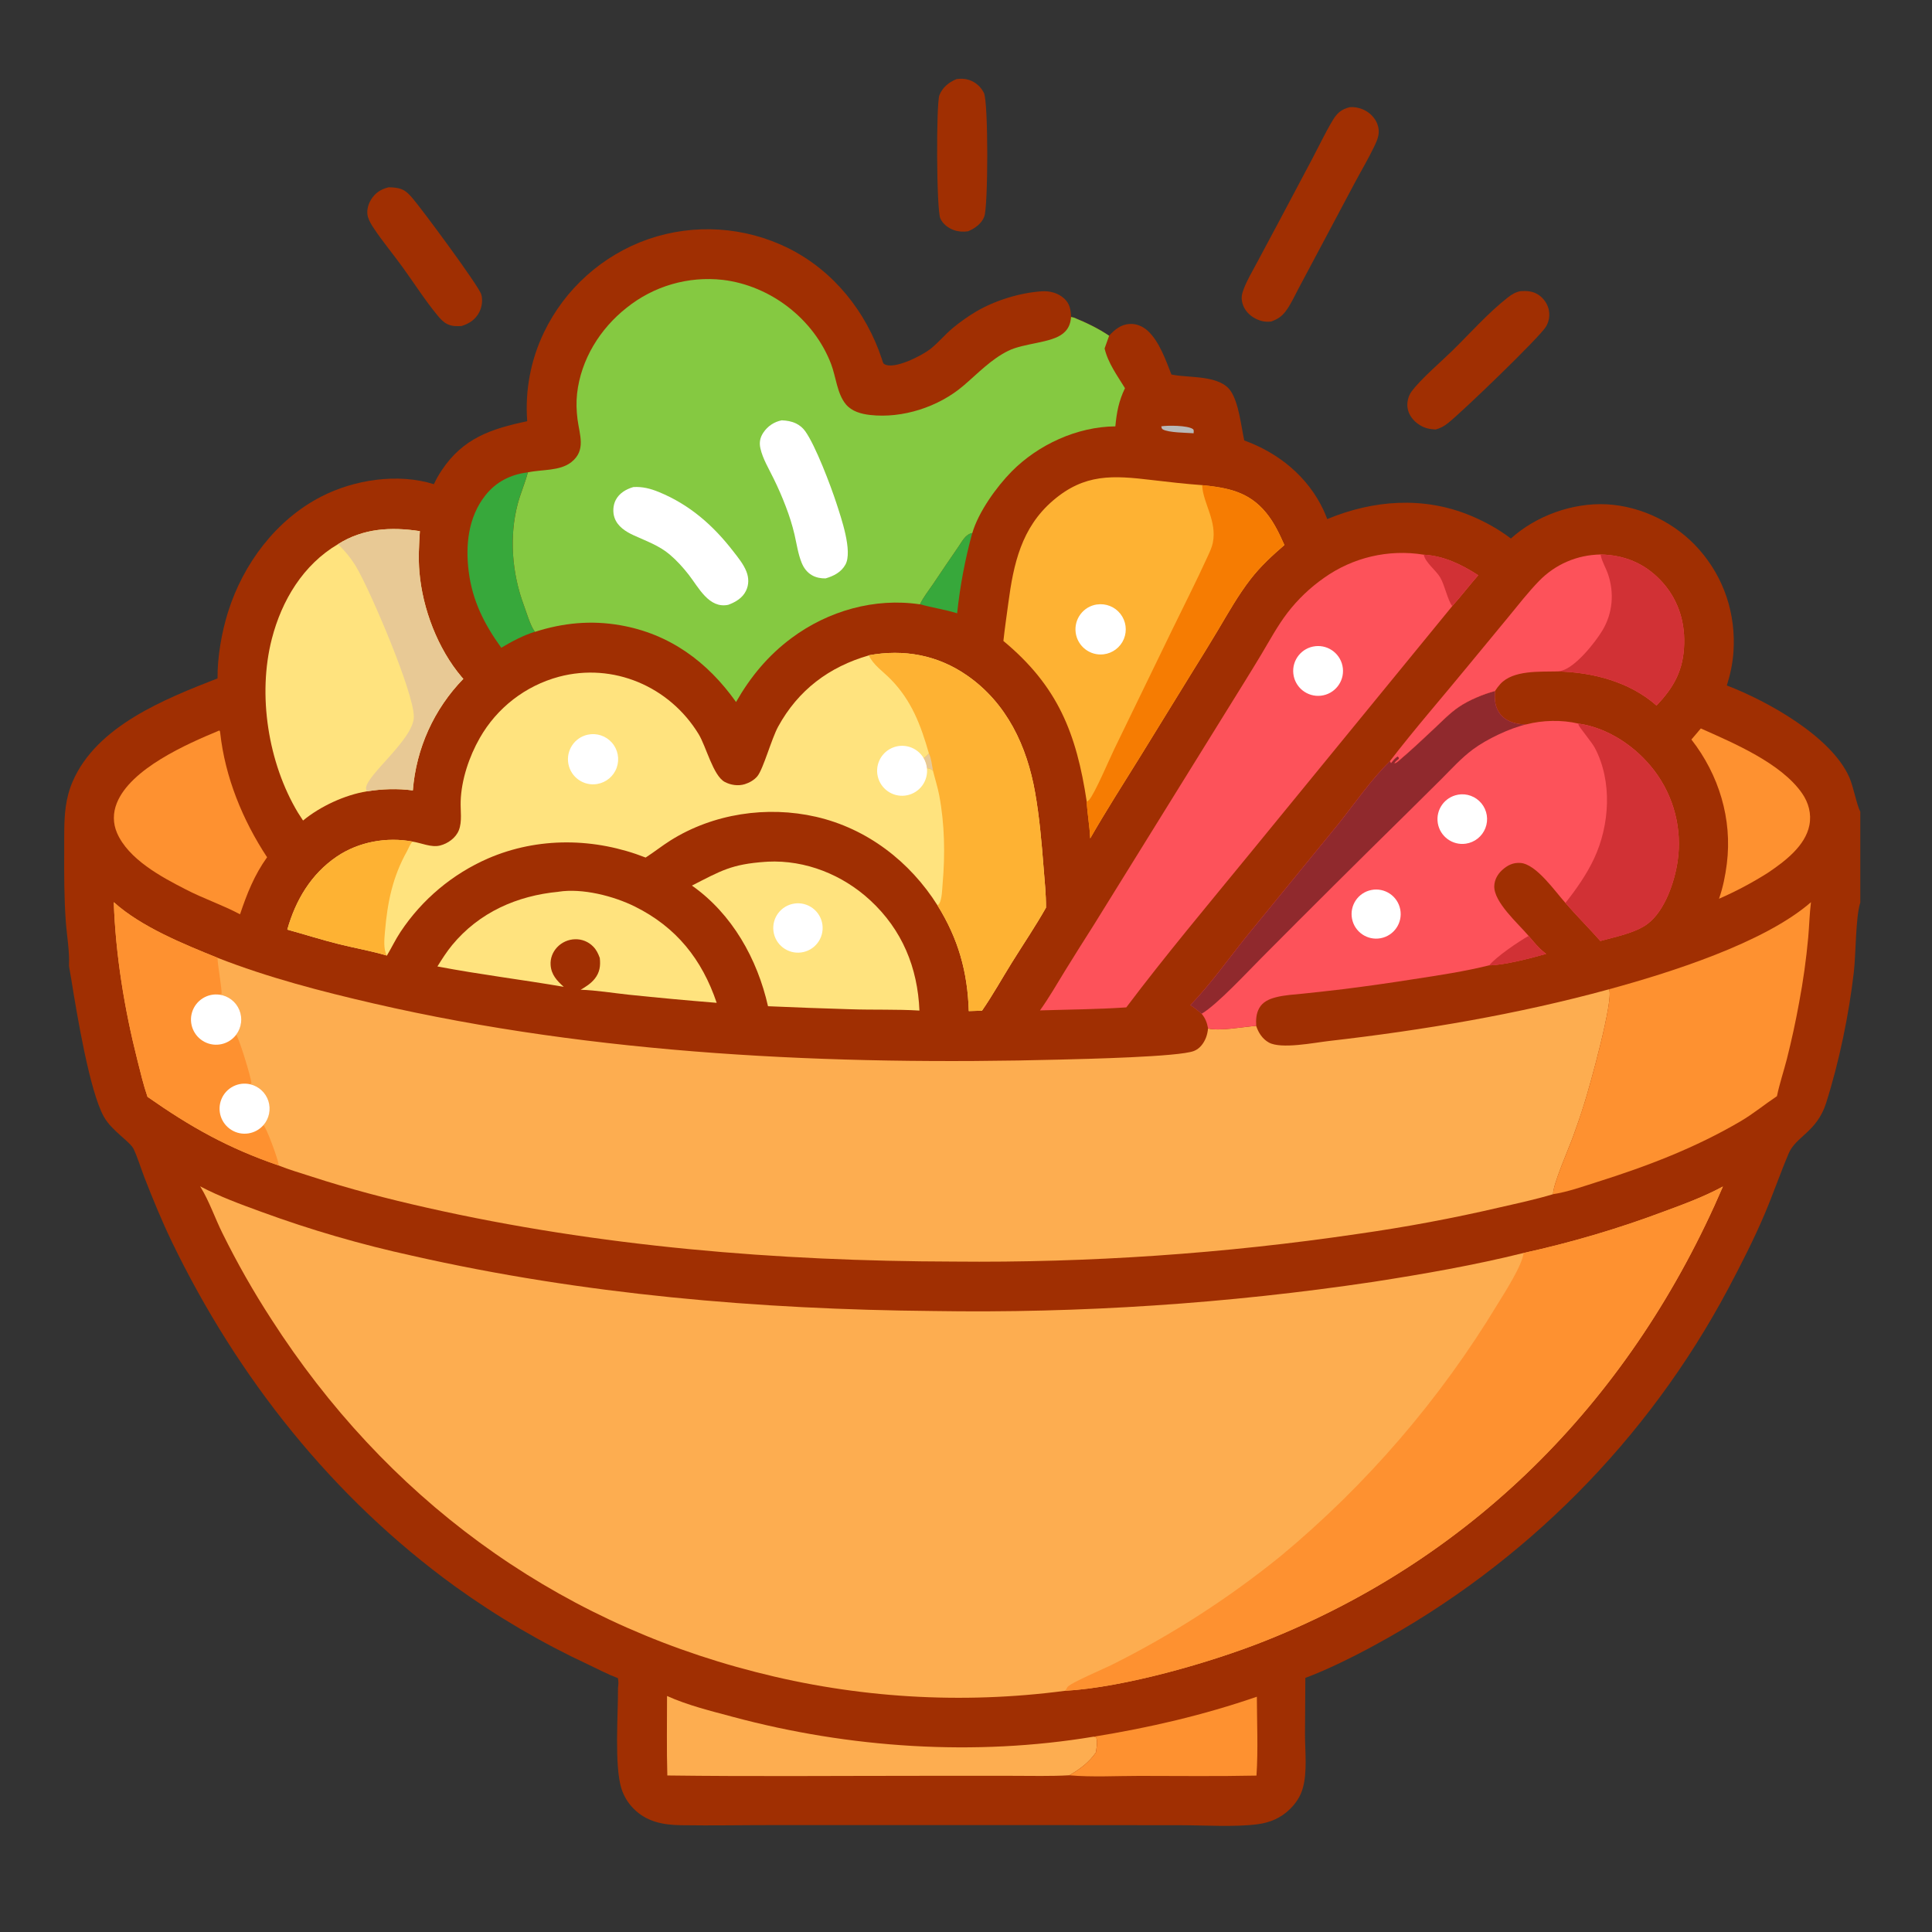 <?xml version="1.0" encoding="UTF-8"?> <svg xmlns="http://www.w3.org/2000/svg" id="Layer_1" version="1.1" viewBox="0 0 512 512"><rect x="0" y="0" width="512" height="512" fill="#333333" stroke="none"/><defs><style> .st0 { fill: #a02f02; } .st1 { fill: #fd525a; } .st2 { fill: #85c941; } .st3 { fill: #fdad50; } .st4 { fill: #fe9130; } .st5 { fill: #fff; } .st6 { fill: #b8b8b7; } .st7 { fill: #f67c02; } .st8 { fill: #d13135; } .st9 { fill: #feb233; } .st10 { fill: #e8c995; } .st11 { fill: #90292d; } .st12 { fill: #ffe37e; } .st13 { fill: #37a83b; } .st14 { fill: #357515; } </style></defs><path class="st0" d="M139.72,111.63c-.62-8.09.91-16.2,4.42-23.52,5.56-11.57,15.49-20.46,27.61-24.72,12.23-4.22,25.64-3.35,37.22,2.41,11.94,5.96,20.6,16.83,24.75,29.39.12.35.25,1.04.55,1.25,2.55,1.71,10.12-2.26,12.23-3.91,2.14-1.67,3.9-3.86,6-5.6,1.91-1.59,3.94-3.02,6.07-4.3,5.01-2.97,11.63-5.04,17.48-5.43,2.18-.14,4.37.43,6,1.94,1.45,1.34,1.73,2.96,1.79,4.85l.75.17c3.28,1.34,6.38,2.82,9.33,4.8,1.52-1.62,3.1-2.97,5.45-3.11,1.8-.11,3.51.64,4.83,1.85,3.02,2.79,4.77,7.79,6.23,11.54l.33.07c4.5.89,12.52.03,15.41,4.35,2.14,3.2,2.74,9.26,3.57,13.07,9.05,3.26,16.78,9.54,20.95,18.34.38.82.72,1.64,1.04,2.49,12.23-5.07,25.53-6.08,37.95-.93,3.85,1.6,7.4,3.57,10.72,6.08,6.67-6.03,16.39-9.54,25.41-9.06,9.26.5,18.34,5.01,24.45,11.94,6.68,7.57,9.81,17.17,9.12,27.22-.21,3.05-.84,5.94-1.75,8.85,10.79,4.13,27.67,13.51,32.45,24.32,1.11,2.5,1.98,7.42,2.92,9.13v24.09c-.02.07-.05.14-.07.21-1.17,3.83-1.1,13.44-1.64,18.18-1.3,11.29-3.9,23.86-7.35,34.72-2.42,7.63-8.02,8.88-9.91,13.34-2.27,5.36-4.17,10.89-6.45,16.25-2.85,6.67-6.19,13.23-9.59,19.63-21.31,40.03-53.93,72.9-93.79,94.52-5.3,2.9-12.58,6.51-18.27,8.61l-.09,14.96c0,4.54.65,9.92-.59,14.29-.61,2.15-1.81,3.95-3.39,5.51-2.43,2.39-5.3,3.6-8.64,4.03-6.01.78-14.06.26-20.32.25l-37.17-.03h-70.3c-8.31-.01-16.65.16-24.96.03-4.76-.07-9.18-.91-12.63-4.46-1.47-1.49-2.55-3.31-3.17-5.3-1.89-6.15-.85-19.63-.89-26.67.13-.94.17-1.61-.03-2.54-2.65-1-5.24-2.37-7.8-3.58-12.41-5.78-24.25-12.73-35.35-20.73-32.41-23.49-57.65-55.34-75.02-91.26-2.69-5.57-5.05-11.34-7.3-17.11-.96-2.47-1.74-5.13-2.85-7.52-.93-1.99-5.75-4.79-7.86-8.51-3.86-6.8-7.27-27.79-8.63-36.21l-.66-3.82c.2-3.83-.56-7.95-.84-11.78-.45-6.24-.45-12.52-.42-18.78.02-3.86-.11-7.81.41-11.64.32-2.32.9-4.52,1.83-6.68,6.37-14.74,24.38-21.85,38.39-27.33-.04-5.74,1.09-12.2,2.81-17.67,4-12.69,12.68-24.33,24.64-30.49,8.76-4.52,20.36-6.3,29.89-3.3.58-1.26,1.26-2.47,2.03-3.62,5.66-8.58,13.17-11.07,22.7-13.07Z"></path><path class="st2" d="M139.87,125.19c3.69-.83,8.47-.29,11.55-2.73,3.93-3.11,2.17-7.2,1.63-11.33-.29-2.22-.37-4.59-.12-6.82,1.02-9.03,6.06-17.18,13.13-22.75,7.17-5.76,16.35-8.43,25.49-7.39,12.64,1.51,24.14,10.37,28.7,22.3,1.29,3.37,1.58,7.86,3.91,10.67,1.56,1.89,4.08,2.57,6.42,2.83,8.59.98,18.16-2.14,24.71-7.73,3.83-3.26,7.29-6.98,11.86-9.25,4.22-2.11,11.49-2.05,14.6-4.64,1.44-1.2,1.93-2.53,2.1-4.35l.75.17c3.28,1.34,6.38,2.82,9.33,4.8l-1.2,3.37c.88,3.83,3.37,7.21,5.4,10.53-1.64,3.4-2.2,6.38-2.55,10.12-10.1.08-20.44,4.83-27.49,11.97-4.02,4.07-8.82,10.77-10.42,16.31-1.8.33-2.64,2.12-3.63,3.56-2.29,3.3-4.52,6.63-6.76,9.96-1.13,1.68-2.63,3.53-3.46,5.37-12.04-1.81-24.35,1.71-34.07,8.94-6.2,4.61-10.87,10.26-14.69,16.94-7.56-10.66-17.62-18.08-30.7-20.35-7.73-1.35-15.13-.63-22.57,1.75-.07-.08-.15-.15-.21-.24-1.08-1.55-2.08-4.98-2.78-6.86-3.12-8.4-3.9-18.13-1.59-26.82.72-2.73,1.88-5.33,2.6-8.06l.07-.26Z"></path><path class="st5" d="M207.21,111.39c1.29.06,2.52.25,3.7.81.99.47,1.85,1.18,2.48,2.07,2.71,3.76,6.75,14.41,8.28,19.12,1.25,3.87,4.33,12.69,2.38,16.23-1.11,2.02-3.14,3.05-5.27,3.66-1.26.02-2.52-.21-3.62-.85-1.26-.73-2.13-1.88-2.68-3.21-.97-2.35-1.35-5.06-1.92-7.54-.6-2.56-1.37-4.98-2.31-7.43-.96-2.53-2.04-5.01-3.24-7.44-1.23-2.54-2.89-5.25-3.5-8.02-.34-1.52-.09-2.84.78-4.14,1.16-1.74,2.88-2.88,4.91-3.27Z"></path><path class="st5" d="M167.81,129.08c2.42-.16,4.56.4,6.77,1.3,8.17,3.34,14.43,8.85,19.75,15.74,1.28,1.65,2.72,3.4,3.49,5.37.64,1.65.67,3.44-.11,5.05-.94,1.96-2.75,3-4.7,3.74-5.13,1.09-7.87-4.62-10.52-8.01-1.48-1.89-3.16-3.75-4.99-5.3-2.8-2.39-6.27-3.6-9.57-5.11-2.13-.98-4.28-2.34-5.08-4.67-.5-1.46-.39-3.3.32-4.67.94-1.82,2.73-2.87,4.63-3.43Z"></path><path class="st13" d="M132.84,171.66c-4.47-6.18-7.62-12.4-8.61-20.05-.92-7.06-.17-14.53,4.37-20.3,2.85-3.63,6.73-5.58,11.28-6.13l-.07.26c-.72,2.73-1.88,5.33-2.6,8.06-2.31,8.69-1.52,18.42,1.59,26.82.7,1.88,1.69,5.31,2.78,6.86.06.09.14.16.21.24-3.09.92-6.18,2.6-8.94,4.23Z"></path><path class="st13" d="M243.81,160.14c.83-1.84,2.33-3.69,3.46-5.37,2.24-3.33,4.48-6.66,6.76-9.96,1-1.43,1.83-3.23,3.63-3.56-1.91,6.97-3.25,14.09-4.01,21.28-3.24-1.02-6.6-1.47-9.84-2.4Z"></path><path class="st3" d="M403.76,332.06c12.62-2.77,25.03-6.43,37.13-10.97,5.37-1.98,10.64-3.92,15.7-6.65-23.79,55.34-64.92,97.91-121.11,120.33-14.65,5.85-37.54,12.4-53.22,13.31-27.42,3.62-55.28,1.92-82.05-4.99-54.12-13.81-98.16-46.6-128.28-93.45-4.78-7.36-9.11-14.99-12.99-22.85-1.97-3.97-3.45-8.37-5.74-12.14-.05-.09-.11-.18-.17-.27,5.21,2.75,10.8,4.79,16.32,6.8,13.05,4.78,26.41,8.66,39.99,11.62,45.2,10.24,91.66,14.21,137.93,14.63,39.04.63,78.07-1.96,116.69-7.73,13.33-2.07,26.7-4.4,39.8-7.65Z"></path><path class="st4" d="M403.76,332.06c12.62-2.77,25.03-6.43,37.13-10.97,5.37-1.98,10.64-3.92,15.7-6.65-23.79,55.34-64.92,97.91-121.11,120.33-14.65,5.85-37.54,12.4-53.22,13.31.26-.31.42-.55.58-.92.43-1,9.91-5.02,11.61-5.87,16.03-7.99,31.13-17.71,45.04-28.99,22.71-18.88,42.11-41.43,57.4-66.71,1.82-2.96,6.56-10.32,6.87-13.53Z"></path><path class="st3" d="M30.18,239.11c7.29,6.55,18.46,11.07,27.47,14.72,13.36,5.23,27.45,8.89,41.41,12.11,58.99,13.6,121.6,16.43,181.96,14.86,6.1-.16,31.53-.71,35.41-2.29,1.54-.62,2.54-1.98,3.15-3.48.31-.78.47-1.64.57-2.47,3.12.76,9.3-.45,12.75-.69.59,1.8,1.65,3.45,3.34,4.4,3.25,1.83,12.09.04,15.96-.4,24.92-2.85,50.01-7.08,74.21-13.7,1.35,2.59-5.17,25.91-6.51,30.15-.93,3-1.95,5.97-3.03,8.92-1.18,3.24-5.31,12.59-5.29,15.23-4.64,1.4-9.43,2.42-14.15,3.5-12.4,2.89-24.93,5.23-37.54,7.02-35.45,5.24-71.26,7.69-107.1,7.34-46.81-.1-93.99-3.97-139.71-14.29-10.34-2.33-20.5-4.97-30.59-8.26-2.89-.94-5.87-1.79-8.68-2.93-13.43-4.63-23.18-10.1-34.72-18.18-1.08-3.12-1.85-6.43-2.66-9.63-3.45-13.63-5.79-27.88-6.28-41.94Z"></path><path class="st4" d="M30.18,239.11c7.29,6.55,18.46,11.07,27.47,14.72-.01,1.88,1.32,8.89,1.03,9.65l-.51.12c2.34.32,4.34,1.86,5.24,4.04.91,2.18.59,4.68-.83,6.57.72.75,4.05,11.55,4.04,12.86l-.31.28c2.27.53,4.09,2.21,4.81,4.43.71,2.22.21,4.65-1.32,6.4.79.51,3.83,8.94,4.02,10.29.02.13,0,.26,0,.38-13.43-4.63-23.18-10.1-34.72-18.18-1.08-3.12-1.85-6.43-2.66-9.63-3.45-13.63-5.79-27.88-6.28-41.94Z"></path><path class="st5" d="M62.59,274.21c-1.95,2.59-5.49,3.4-8.37,1.91-2.88-1.49-4.28-4.84-3.3-7.93.98-3.09,4.04-5.03,7.26-4.59,2.34.32,4.34,1.86,5.24,4.04.91,2.18.59,4.68-.83,6.57Z"></path><path class="st5" d="M69.8,298.18c-2.14,2.44-5.73,2.98-8.48,1.26-2.76-1.71-3.87-5.17-2.63-8.17,1.24-3,4.47-4.66,7.63-3.92,2.27.53,4.09,2.21,4.81,4.43.71,2.22.21,4.65-1.32,6.4Z"></path><path class="st12" d="M230.24,173.66c9.29-1.7,18.22-.09,26.05,5.35,10.53,7.32,15.86,18.7,18.03,31.05,1.14,6.48,1.71,13.08,2.22,19.64.28,3.58.68,7.23.66,10.83-2.8,4.96-6.02,9.7-9.03,14.54-2.64,4.24-5.1,8.67-7.93,12.77l-3.5.11c-.32-10.41-2.77-19.13-8.28-28-7.32-11.64-18.69-20.39-32.2-23.49-13-2.98-27.25-.85-38.58,6.27-2.25,1.42-4.34,3.09-6.58,4.53-13.41-5.26-28.46-5.53-41.79.25-9.43,4.12-17.47,10.87-23.16,19.44-1.36,2.04-2.37,4.22-3.62,6.29-4.12-1.23-8.47-1.98-12.65-3.02-4.63-1.15-9.15-2.6-13.74-3.86,2.2-7.81,6.31-14.75,13.14-19.37,5.78-3.91,13.24-5.25,20.08-3.95,2.3.35,4.92,1.61,7.24,1.04,2.08-.51,4.2-2.03,5-4.06.91-2.3.4-5.21.48-7.65.18-5.71,2.25-11.87,5.07-16.8,4.54-7.99,12.09-13.83,20.96-16.22,14.38-3.83,29.3,2.55,37.02,15.18,2.01,3.28,3.85,11.03,6.93,12.69,1.59.85,3.58,1.13,5.31.6,1.23-.38,2.52-1.11,3.35-2.12,1.58-1.95,3.72-9.88,5.49-13.12,5.31-9.7,13.5-15.86,24.03-18.89Z"></path><path class="st9" d="M230.24,173.66c9.29-1.7,18.22-.09,26.05,5.35,10.53,7.32,15.86,18.7,18.03,31.05,1.14,6.48,1.71,13.08,2.22,19.64.28,3.58.68,7.23.66,10.83-2.8,4.96-6.02,9.7-9.03,14.54-2.64,4.24-5.1,8.67-7.93,12.77l-3.5.11c-.32-10.41-2.77-19.13-8.28-28,.02-.02.04-.05.06-.07.12-.12.31-.29.41-.44.72-1.16.76-3.93.88-5.31.67-7.71.54-15.72-.9-23.34-.42-2.2-1.12-4.37-1.66-6.54-.6-.45-.83-.63-1.61-.65-.1-.95-.4-1.87-.89-2.69.55-.29.97-.8,1.42-1.23-2.12-7.45-4.59-14.05-10.17-19.72-1.96-1.99-4.58-3.74-5.77-6.3Z"></path><path class="st10" d="M246.18,199.67c.67,1.49.76,2.99,1.08,4.57-.6-.45-.83-.63-1.61-.65-.1-.95-.4-1.87-.89-2.69.55-.29.97-.8,1.42-1.23Z"></path><path class="st9" d="M76.14,246.35c2.2-7.81,6.31-14.75,13.14-19.37,5.78-3.91,13.24-5.25,20.08-3.95-.68.57-1.06,1.75-1.49,2.53-3.84,6.85-5.19,13.55-5.85,21.31-.16,1.84-.47,4.74.5,6.36-4.12-1.23-8.47-1.98-12.65-3.02-4.63-1.15-9.15-2.6-13.74-3.86Z"></path><path class="st5" d="M245.65,203.59c.35,3.36-1.89,6.44-5.2,7.15-3.3.71-6.61-1.19-7.67-4.4-1.06-3.21.47-6.7,3.55-8.1,3.08-1.4,6.71-.26,8.43,2.65.49.82.79,1.74.89,2.69Z"></path><path class="st5" d="M155.75,194.7c2.36-.51,4.82.3,6.41,2.11,1.6,1.82,2.08,4.35,1.27,6.63-.81,2.28-2.8,3.93-5.18,4.33-3.56.59-6.95-1.77-7.62-5.32s1.6-6.99,5.13-7.75Z"></path><path class="st1" d="M396.21,183.12c-.21,2.24-.04,4.39,1.44,6.21,1.36,1.67,3.49,2.4,5.58,2.59.42.04.84.04,1.26.05,4.25-1.13,9.47-1.24,13.76-.22,7.89,1.08,15.36,6.16,20.12,12.42,5.24,6.87,7.48,15.57,6.21,24.12-.79,5.4-3.38,13.07-7.91,16.5-3.27,2.48-8.64,3.47-12.56,4.58-3.02-3.42-6.28-6.65-9.26-10.09-2.74-3.05-7.72-10.29-11.91-10.59-1.98-.14-3.48.62-4.91,1.94-1.17,1.08-1.96,2.53-2.03,4.14-.18,4.33,6.43,10.06,9.1,13.25,1.29,1.48,2.54,3.12,4.1,4.33.11.09.23.18.34.27.07.05.14.1.21.16-3.75,1.08-11.32,3.05-15.07,3.04-6.64,1.64-13.35,2.65-20.1,3.68-6.13.97-12.28,1.84-18.44,2.62-3.56.42-7.11.82-10.67,1.19-2.47.26-5.06.37-7.46,1.01-1.74.46-3.37,1.2-4.29,2.83-.83,1.48-.9,3.06-.81,4.71-3.45.24-9.62,1.46-12.75.69-.29-1.56-.71-2.66-1.71-3.9-.97-.83-1.9-1.6-2.99-2.28,5.49-5.7,10.18-12.39,15.16-18.56l23.95-29.31c4.31-5.38,8.89-12.05,13.81-16.81l.27.53c.54-.65,1.02-1.37,1.8-1.76.35.42.28.19.25.68-.46.35-.81.6-1.14,1.09.45.09,1.1-.6,1.46-.9,3.12-2.66,6.14-5.5,9.13-8.31,2.07-1.95,4.15-4.11,6.51-5.7,2.68-1.81,6.43-3.37,9.56-4.2Z"></path><path class="st11" d="M396.21,183.12c-.21,2.24-.04,4.39,1.44,6.21,1.36,1.67,3.49,2.4,5.58,2.59.42.04.84.04,1.26.05-4.44,1.02-10.52,3.93-14.14,6.62-3.06,2.27-5.66,5.15-8.34,7.84l-9.12,9.04c-12.91,12.69-25.75,25.46-38.51,38.3-3.62,3.61-11.82,12.48-15.94,14.89-.97-.83-1.9-1.6-2.99-2.28,5.49-5.7,10.18-12.39,15.16-18.56l23.95-29.31c4.31-5.38,8.89-12.05,13.81-16.81l.27.53c.54-.65,1.02-1.37,1.8-1.76.35.42.28.19.25.68-.46.35-.81.6-1.14,1.09.45.09,1.1-.6,1.46-.9,3.12-2.66,6.14-5.5,9.13-8.31,2.07-1.95,4.15-4.11,6.51-5.7,2.68-1.81,6.43-3.37,9.56-4.2Z"></path><path class="st8" d="M418.25,191.76c7.89,1.08,15.36,6.16,20.12,12.42,5.24,6.87,7.48,15.57,6.21,24.12-.79,5.4-3.38,13.07-7.91,16.5-3.27,2.48-8.64,3.47-12.56,4.58-3.02-3.42-6.28-6.65-9.26-10.09,2.86-3.61,5.62-7.55,7.58-11.72,4.18-8.88,4.91-20.55.2-29.41-.76-1.43-4.12-5.46-4.28-6.03-.03-.12-.06-.25-.09-.37Z"></path><path class="st8" d="M405.1,248.03c1.29,1.48,2.54,3.12,4.1,4.33.11.09.23.18.34.27.07.05.14.1.21.16-3.75,1.08-11.32,3.05-15.07,3.04,1.62-2.14,7.95-6.45,10.42-7.8Z"></path><path class="st5" d="M386.36,210.6c2.34-.42,4.72.46,6.23,2.29,1.51,1.83,1.92,4.33,1.06,6.55-.85,2.21-2.84,3.8-5.18,4.14-3.55.52-6.86-1.91-7.44-5.45-.57-3.54,1.8-6.89,5.33-7.52Z"></path><path class="st5" d="M363.41,235.86c3.54-.71,6.99,1.6,7.67,5.15.68,3.55-1.65,6.97-5.21,7.63-3.51.65-6.9-1.66-7.57-5.17-.68-3.51,1.6-6.91,5.11-7.61Z"></path><path class="st1" d="M275.61,267.76c2.39-3.34,4.51-7.04,6.66-10.54,2.5-4.04,5.03-8.07,7.58-12.07l35.81-57.75c2.88-4.66,5.8-9.3,8.61-13.99,2.23-3.73,4.3-7.59,6.95-11.05,2.72-3.53,5.97-6.63,9.62-9.19,7.67-5.47,17.18-7.69,26.48-6.17,5.32.31,10.04,2.6,14.43,5.45-2.35,2.68-4.51,5.52-6.88,8.17l-53.97,65.98c-10.91,13.34-22.05,26.61-32.42,40.37-7.58.52-15.26.56-22.85.8Z"></path><path class="st8" d="M377.31,146.99c5.32.31,10.04,2.6,14.43,5.45-2.35,2.68-4.51,5.52-6.88,8.17-1.2-1.5-1.99-5.54-3.18-7.56-1.13-1.93-4-4-4.36-6.06Z"></path><path class="st5" d="M348.57,171.25c3.62-.41,6.89,2.2,7.3,5.83.41,3.62-2.21,6.89-5.83,7.29s-6.89-2.21-7.29-5.83c-.41-3.62,2.2-6.89,5.83-7.29Z"></path><path class="st9" d="M265.91,169.86c.36-3.34.86-6.67,1.3-10,1.38-10.41,3.46-19.98,11.79-27.16,8.42-7.26,15.96-6.71,26.25-5.49,4.43.53,8.89,1.03,13.35,1.36,6.8.69,12.36,1.74,16.92,7.3,2.12,2.58,3.51,5.54,4.86,8.57-3.24,2.8-6.31,5.62-8.95,9.03-3.29,4.24-5.92,8.92-8.65,13.52-2.19,3.65-4.42,7.29-6.68,10.9l-13.9,22.57c-4.47,7.2-9.06,14.37-13.28,21.73-.14-3.26-.76-6.47-.92-9.71-2.73-18.12-7.63-30.62-22.09-42.62Z"></path><path class="st7" d="M318.59,128.57c6.8.69,12.36,1.74,16.92,7.3,2.12,2.58,3.51,5.54,4.86,8.57-3.24,2.8-6.31,5.62-8.95,9.03-3.29,4.24-5.92,8.92-8.65,13.52-2.19,3.65-4.42,7.29-6.68,10.9l-13.9,22.57c-4.47,7.2-9.06,14.37-13.28,21.73-.14-3.26-.76-6.47-.92-9.71.19-.13.45-.29.62-.47,1.46-1.56,5.55-11.17,6.7-13.52l15.27-31.46c3.16-6.51,6.47-12.99,9.47-19.58.52-1.15,1.11-2.36,1.36-3.6,1.16-5.76-2.56-10.47-2.81-15.07,0-.07,0-.13,0-.2Z"></path><path class="st5" d="M290.68,160.2c2.38-.36,4.77.59,6.25,2.49,1.48,1.9,1.82,4.44.9,6.66-.93,2.22-2.98,3.77-5.37,4.05-3.61.43-6.9-2.12-7.39-5.73-.49-3.61,2.01-6.94,5.61-7.48Z"></path><path class="st12" d="M89.56,144.22c6.71-4.25,14.08-4.62,21.71-3.46-.23,3.61-.43,7.22-.12,10.83.82,9.73,4.86,20.36,11.22,27.85.13.16.28.31.42.46-7.78,7.99-12.51,18.46-13.38,29.57-4.01-.55-8.21-.4-12.21.25-5.83.95-12.33,3.97-16.89,7.73-.47-.69-.92-1.39-1.36-2.1-7.89-13.15-10.74-31.2-6.91-46.05,2.62-10.18,8.29-19.64,17.52-25.08Z"></path><path class="st10" d="M89.56,144.22c6.71-4.25,14.08-4.62,21.71-3.46-.23,3.61-.43,7.22-.12,10.83.82,9.73,4.86,20.36,11.22,27.85.13.16.28.31.42.46-7.78,7.99-12.51,18.46-13.38,29.57-4.01-.55-8.21-.4-12.21.25-.07-.28-.22-.56-.21-.85.17-3.56,12.73-13.06,12.68-18.95-.06-6.64-11.53-33.3-15.16-39.5-1.37-2.34-2.99-4.32-4.95-6.2Z"></path><path class="st4" d="M479.93,239.09c-.4,3.12-.45,6.28-.74,9.41-.53,5.77-1.33,11.52-2.41,17.22-.91,5.01-1.99,9.99-3.24,14.93-.84,3.27-1.95,6.55-2.63,9.85-3.23,2.15-6.24,4.65-9.59,6.62-12.03,7.07-24.76,11.93-38.02,16.11-3.73,1.18-7.85,2.65-11.72,3.24-.02-2.64,4.11-11.99,5.29-15.23,1.08-2.95,2.09-5.92,3.03-8.92,1.34-4.24,7.86-27.56,6.51-30.15,15.91-4.34,41.09-12.24,53.52-23.08Z"></path><path class="st1" d="M424.19,146.95c6.21.13,11.49,2.26,15.82,6.77,4.44,4.62,6.49,10.51,6.32,16.87-.18,6.9-2.63,11.46-7.34,16.38-7.11-6.29-16.92-8.83-26.25-9.04-4.67.13-11.72-.4-15.14,3.34-.53.58-.98,1.19-1.4,1.85-3.13.83-6.88,2.39-9.56,4.2-2.35,1.59-4.44,3.76-6.51,5.7-2.99,2.81-6,5.65-9.13,8.31-.35.3-1.01.99-1.46.9.33-.49.68-.74,1.14-1.09.03-.5.1-.26-.25-.68-.77.38-1.26,1.11-1.8,1.76l-.27-.53c6.62-8.62,13.79-16.81,20.67-25.21l10.71-12.98c2.63-3.2,5.18-6.49,8.06-9.47,4.33-4.49,10.12-6.98,16.38-7.09Z"></path><path class="st8" d="M424.19,146.95c6.21.13,11.49,2.26,15.82,6.77,4.44,4.62,6.49,10.51,6.32,16.87-.18,6.9-2.63,11.46-7.34,16.38-7.11-6.29-16.92-8.83-26.25-9.04.33-.04.65-.09.97-.16,3.76-.84,9.04-7.53,10.93-10.67,2.76-4.57,3.21-10.03,1.46-15.07-.52-1.49-1.54-3.21-1.85-4.71-.03-.13-.05-.25-.07-.38Z"></path><path class="st12" d="M202.85,228.4c.2-.02.4-.04.61-.05,10.03-.48,19.85,3.48,27.17,10.25,8.45,7.81,12.56,17.8,13.03,29.21-6.07-.37-12.24-.14-18.34-.35-7.26-.21-14.53-.48-21.79-.8-2.82-12.52-9.49-24.46-20.16-31.97,7.76-3.96,10.46-5.66,19.48-6.3Z"></path><path class="st5" d="M210.57,239.44c3.59-.49,6.89,2.02,7.38,5.61.48,3.59-2.04,6.89-5.63,7.36-3.57.47-6.86-2.04-7.34-5.61-.48-3.57,2.02-6.86,5.59-7.35Z"></path><path class="st12" d="M148,236.32c6.33-.99,14.6,1.12,20.26,3.93,11.02,5.48,17.79,14.03,21.67,25.51-7.8-.63-15.59-1.35-23.37-2.16-4.22-.45-8.44-1.16-12.68-1.31,1.38-.79,2.72-1.65,3.73-2.91,1.34-1.68,1.57-3.43,1.34-5.51-.42-1.15-.88-2.14-1.75-3.02-1.25-1.29-2.99-1.99-4.78-1.94-1.81.04-3.52.8-4.77,2.12-1.21,1.29-1.86,2.97-1.73,4.75.18,2.53,1.69,4.15,3.48,5.74-11.15-1.92-22.36-3.27-33.48-5.4,1.22-1.96,2.44-3.88,3.91-5.67,7.15-8.66,17.17-13.08,28.18-14.12Z"></path><path class="st3" d="M176.76,449.45c5.53,2.49,11.69,3.99,17.54,5.56,30.8,8.26,64.04,10.48,95.56,5.22l.62.16c.49,1.15.1,2.8-.05,4.02-1.83,2.67-4.27,4.45-7.04,6.06-5,.28-10.06.14-15.06.14h-24.47c-22.33,0-44.68.2-67.01-.09-.21-7.01-.07-14.07-.08-21.08Z"></path><path class="st4" d="M58.14,193.58c.2.34.17.2.21.57,1.28,11.78,5.95,23.19,12.43,33.03-3.38,4.71-5.34,9.68-7.17,15.12-4.63-2.48-9.74-4.17-14.43-6.62-6.47-3.3-15.17-7.99-18.18-14.97-1.1-2.57-1.08-5.31-.04-7.89,3.65-9.11,18.48-15.64,27.18-19.24Z"></path><path class="st4" d="M450.72,193.04c8.71,3.88,21.28,9.19,26.83,17.17,1.74,2.5,2.54,5.43,1.96,8.46-1.07,5.54-6.6,9.66-10.97,12.61-4.15,2.63-8.49,4.94-12.99,6.9,1.05-2.95,1.69-6.19,2.08-9.29,1.48-11.86-2.1-23.55-9.39-32.91.85-.96,1.66-1.96,2.49-2.93Z"></path><path class="st4" d="M289.86,460.24c14.8-2.4,29.03-5.7,43.22-10.59.02,6.92.36,14.01-.1,20.9-10.34.22-20.71.08-31.05.08-6.09,0-12.49.37-18.54-.15,2.77-1.61,5.21-3.39,7.04-6.06.16-1.22.55-2.87.05-4.02l-.62-.16Z"></path><path class="st6" d="M307.75,112.98c1.61-.27,7.06-.28,8.41.75.3.23.16.75.16,1.09-1.93-.15-6.58-.14-8.16-1.02-.34-.19-.31-.47-.41-.82Z"></path><path class="st0" d="M357.63,28.41c1.16-.11,2.34.1,3.42.53,1.78.71,3.32,2.18,3.98,3.99.8,2.19.13,3.86-.82,5.84-1.54,3.23-3.4,6.35-5.09,9.51l-8.99,16.9-5.92,11.12c-1.1,2.05-2.13,4.41-3.55,6.26-1.05,1.37-2.2,2.09-3.81,2.65-1.55.16-2.76-.07-4.15-.79-1.62-.83-2.94-2.24-3.43-4.02-.42-1.52-.17-2.5.38-3.94.85-2.22,2.14-4.38,3.26-6.48l5.76-10.77,9.17-17.28c1.77-3.35,3.4-6.81,5.35-10.06,1.15-1.91,2.28-2.9,4.45-3.45Z"></path><path class="st0" d="M402.97,77.16c1.45-.09,2.81-.04,4.14.62,1.55.77,2.79,2.32,3.25,3.98.44,1.62.21,3.35-.65,4.79-1.7,2.85-22.27,22.66-25.97,25.57-1.05.83-1.99,1.36-3.29,1.7-1.69-.08-3.01-.37-4.44-1.33-1.51-1.01-2.7-2.53-2.99-4.35-.23-1.47.17-3.19,1.06-4.39,2.46-3.32,7.66-7.73,10.74-10.75,4.77-4.66,9.47-10.01,14.71-14.12,1.06-.83,2.08-1.48,3.44-1.72Z"></path><path class="st0" d="M102.89,49.64c1.26,0,2.54.07,3.71.58,1.14.49,2.01,1.47,2.8,2.4,2.45,2.87,17.39,23.01,18.13,25.38.47,1.5.18,3.37-.53,4.75-1.01,1.96-2.64,3-4.68,3.65-1.34.07-2.59.09-3.82-.53-1.03-.52-1.79-1.36-2.52-2.24-3.31-4-6.2-8.55-9.26-12.78-2.5-3.46-5.31-6.82-7.67-10.37-.6-.9-1.24-1.95-1.54-2.98-.44-1.51,0-3.27.81-4.58,1.1-1.79,2.57-2.76,4.57-3.26Z"></path><path class="st0" d="M253.48,20.96c1.17-.15,2.22-.14,3.35.23,1.72.57,3.13,1.82,3.92,3.45,1.19,2.47,1.13,29.95.1,32.74-.7,1.89-2.5,3.16-4.29,3.91-1.29.19-2.53.12-3.77-.31-1.49-.52-2.96-1.64-3.6-3.11-1.04-2.4-1.12-30.48-.23-32.68.83-2.05,2.51-3.39,4.51-4.22Z"></path><path class="st14" d="M1308.34,323.43c-.43,2.46-4.37,6.49-6.39,7.94-.87.62-1.82,1.27-2.81,1.69,2.42-3.74,5.5-7.12,9.19-9.62Z"></path></svg> 